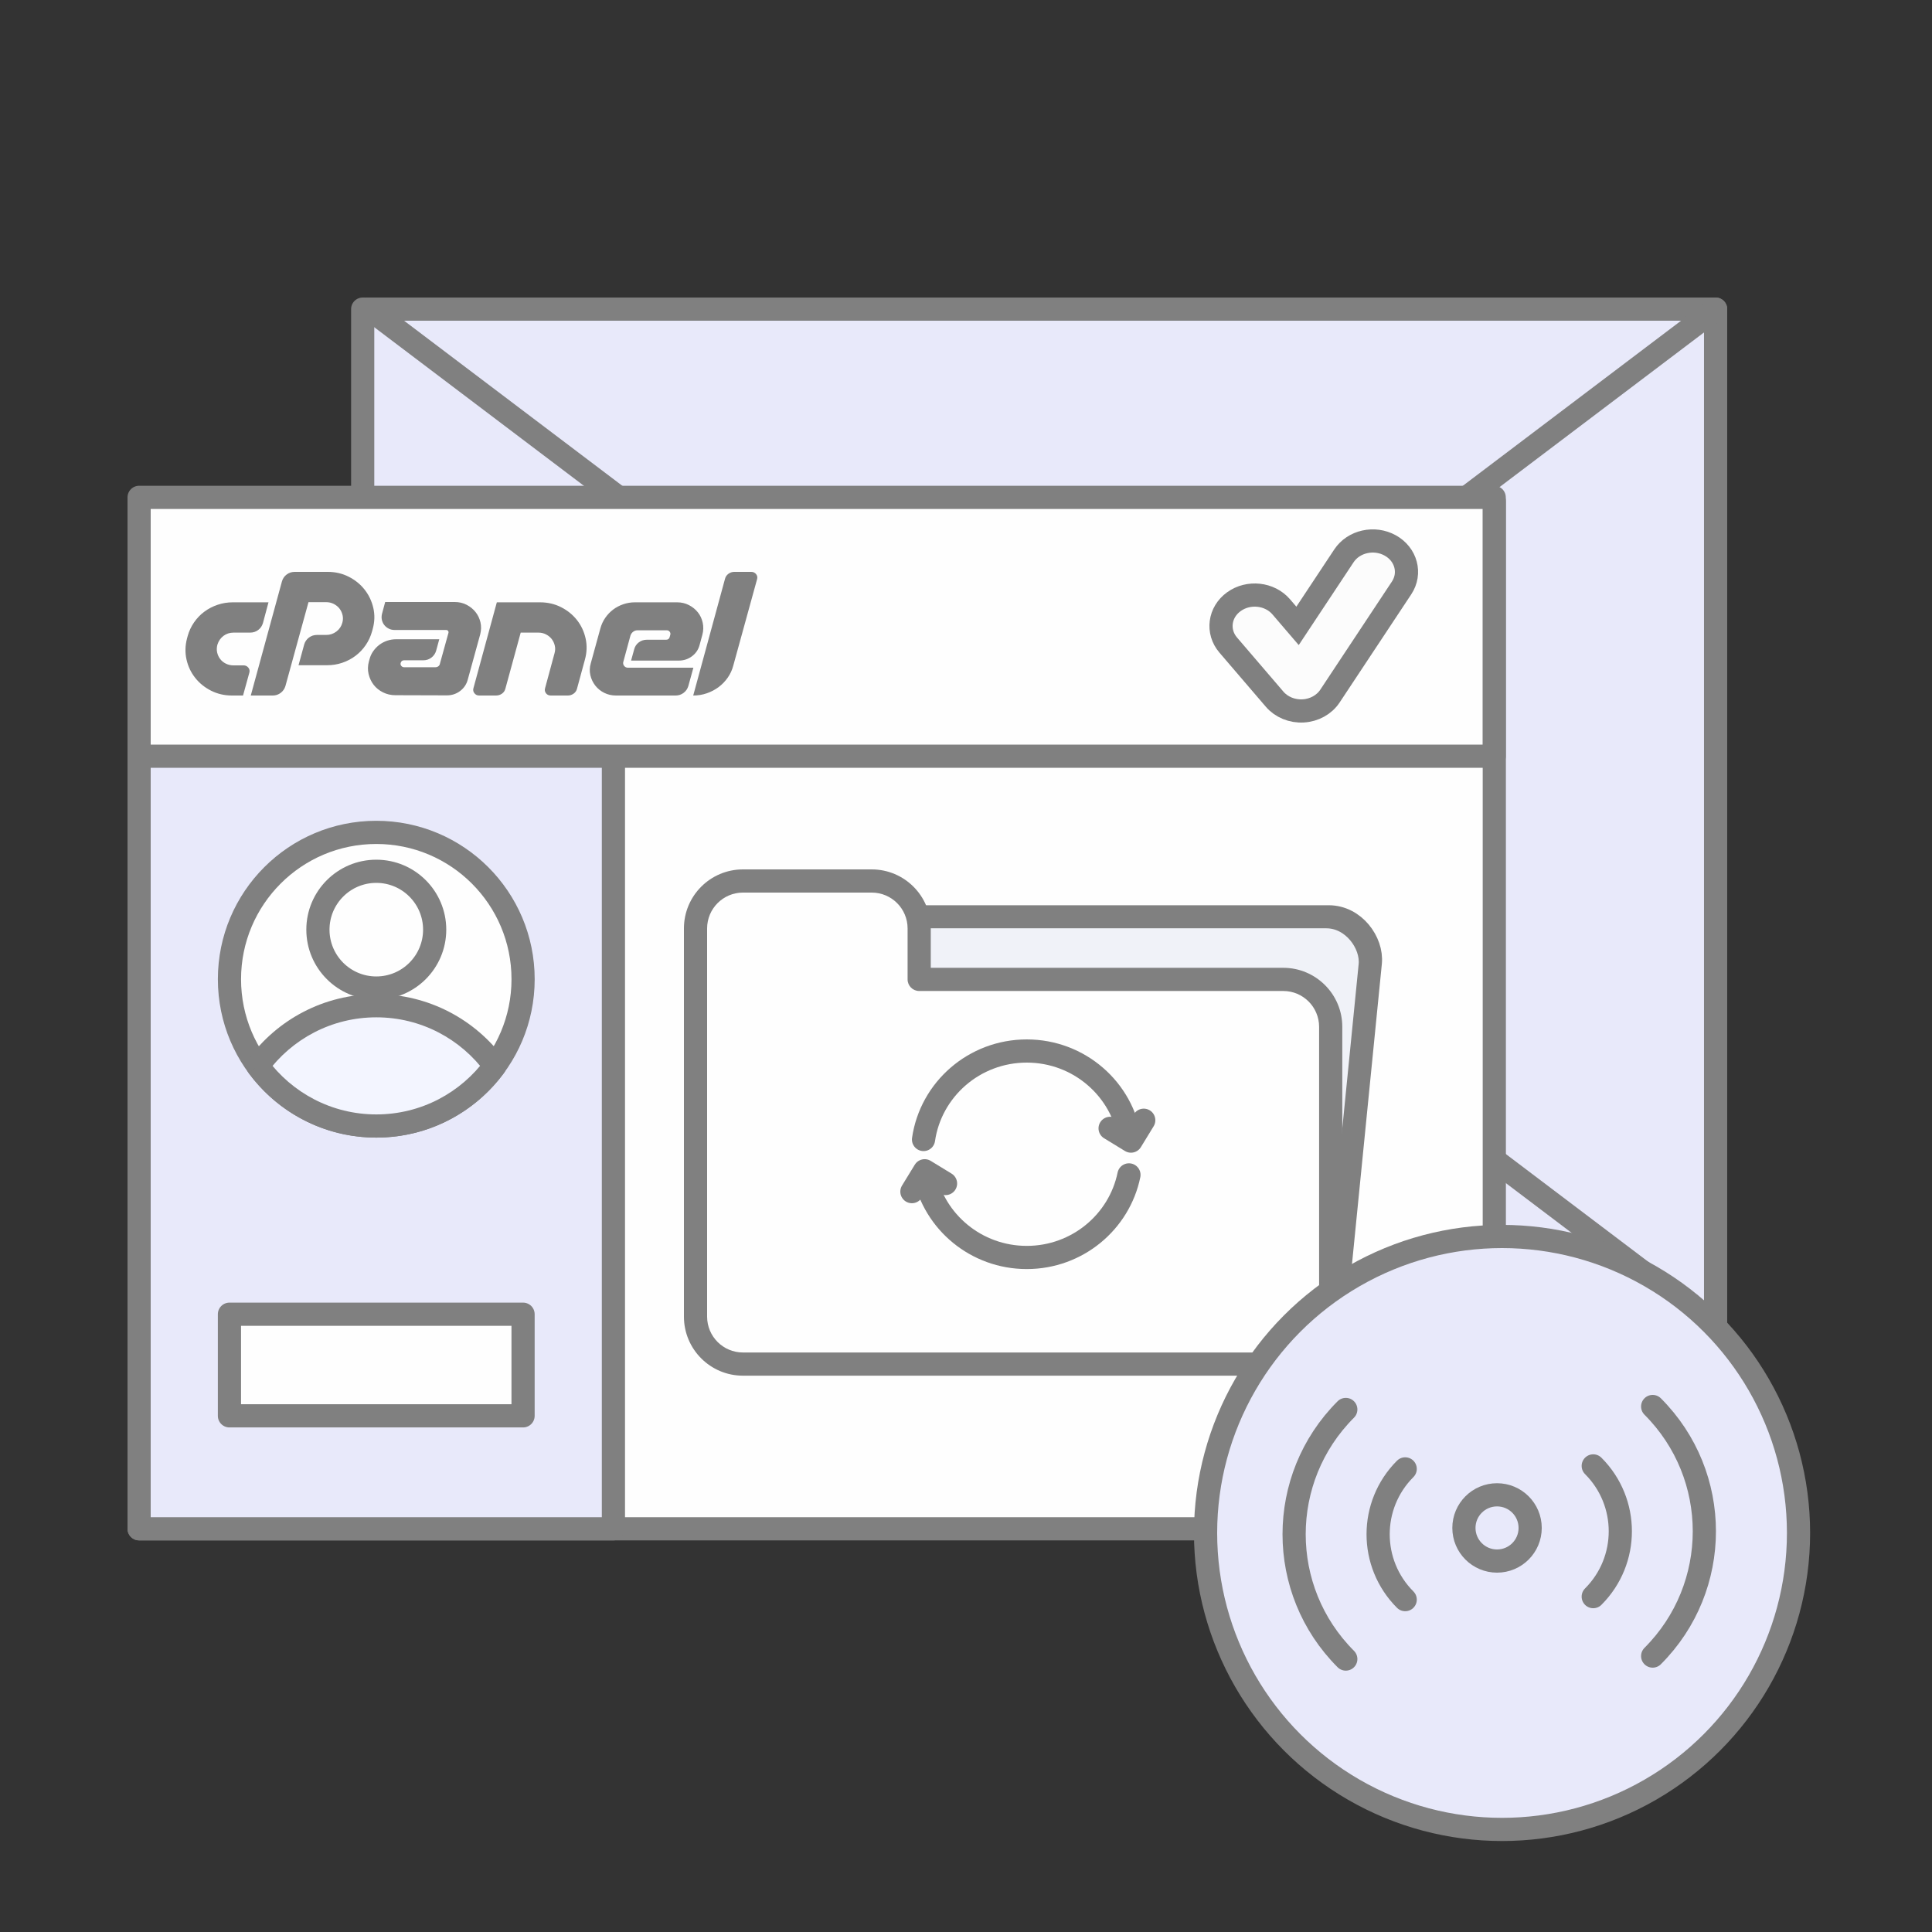 <?xml version="1.0" encoding="UTF-8"?>
<svg xmlns="http://www.w3.org/2000/svg" width="125" height="125" viewBox="0 0 125 125" fill="none">
  <rect x="0" y="0" width="125" height="125" fill="#333333" stroke="none"/>
  <rect x="23.466" y="20" width="87.533" height="66.313" fill="#E8E9FA" stroke="#808080" stroke-width="1.5" stroke-linejoin="round"></rect>
  <path d="M111 20L23.909 85.871" stroke="#808080" stroke-width="1.5" stroke-linecap="round" stroke-linejoin="round"></path>
  <path d="M23.909 20L111 85.871" stroke="#808080" stroke-width="1.5" stroke-linecap="round" stroke-linejoin="round"></path>
  <rect x="9" y="32.421" width="87.681" height="66.491" fill="#FEFEFE" stroke="#808080" stroke-width="1.5" stroke-linejoin="round"></rect>
  <rect width="41.096" height="28.93" rx="3.07" transform="matrix(1 0 -0.099 0.995 47.863 59.315)" fill="#F0F2F8" stroke="#808080" stroke-width="1.5" stroke-linejoin="round"></rect>
  <path fill-rule="evenodd" clip-rule="evenodd" d="M48.07 57C46.374 57 45 58.374 45 60.07V78.819C45 78.826 45 78.833 45 78.84V85.186C45 86.882 46.375 88.256 48.07 88.256H83.026C84.722 88.256 86.096 86.882 86.096 85.186V66.437C86.096 64.742 84.722 63.367 83.026 63.367H59.471V60.07C59.471 58.374 58.096 57 56.4 57H48.07Z" fill="#FEFEFE"></path>
  <path d="M45 78.84H45.75L45.75 78.835L45 78.84ZM59.471 63.367H58.721C58.721 63.781 59.056 64.117 59.471 64.117V63.367ZM45.75 60.07C45.75 58.789 46.789 57.75 48.07 57.75V56.25C45.96 56.25 44.25 57.96 44.25 60.07H45.75ZM45.75 78.819V60.07H44.25V78.819H45.75ZM45.75 78.835C45.75 78.83 45.75 78.824 45.75 78.819H44.25C44.25 78.828 44.25 78.836 44.25 78.845L45.75 78.835ZM45.75 85.186V78.84H44.25V85.186H45.75ZM48.07 87.506C46.789 87.506 45.75 86.468 45.75 85.186H44.25C44.25 87.296 45.96 89.006 48.07 89.006V87.506ZM83.026 87.506H48.07V89.006H83.026V87.506ZM85.346 85.186C85.346 86.468 84.308 87.506 83.026 87.506V89.006C85.136 89.006 86.846 87.296 86.846 85.186H85.346ZM85.346 66.437V85.186H86.846V66.437H85.346ZM83.026 64.117C84.308 64.117 85.346 65.156 85.346 66.437H86.846C86.846 64.328 85.136 62.617 83.026 62.617V64.117ZM59.471 64.117H83.026V62.617H59.471V64.117ZM58.721 60.07V63.367H60.221V60.07H58.721ZM56.4 57.75C57.682 57.75 58.721 58.789 58.721 60.07H60.221C60.221 57.96 58.51 56.25 56.4 56.25V57.75ZM48.07 57.75H56.4V56.25H48.07V57.75Z" fill="#808080"></path>
  <path d="M73.043 76.015C72.418 79.063 69.695 81.358 66.431 81.358C63.167 81.358 60.444 79.063 59.819 76.015M59.752 73.725C60.22 70.488 63.032 68 66.431 68C69.83 68 72.642 70.488 73.11 73.725" stroke="#808080" stroke-width="1.5" stroke-linecap="round" stroke-linejoin="round"></path>
  <path d="M74 72.479L73.174 73.829L71.824 73.004" stroke="#808080" stroke-width="1.5" stroke-linecap="round" stroke-linejoin="round"></path>
  <path d="M59 77.098L59.826 75.748L61.176 76.573" stroke="#808080" stroke-width="1.5" stroke-linecap="round" stroke-linejoin="round"></path>
  <rect x="9" y="32.421" width="30.688" height="66.491" fill="#E8E9FA" stroke="#808080" stroke-width="1.5" stroke-linejoin="round"></rect>
  <rect x="14.845" y="85.029" width="18.997" height="6.576" fill="#FEFEFE" stroke="#808080" stroke-width="1.5" stroke-linejoin="round"></rect>
  <circle cx="24.345" cy="63.354" r="9.499" fill="#FEFEFE" stroke="#808080" stroke-width="1.5" stroke-linejoin="round"></circle>
  <path fill-rule="evenodd" clip-rule="evenodd" d="M16.681 68.962C18.409 66.603 21.2 65.071 24.349 65.071C27.497 65.071 30.287 66.602 32.016 68.961C30.287 71.32 27.497 72.853 24.348 72.853C21.2 72.853 18.409 71.321 16.681 68.962Z" fill="#F3F5FF"></path>
  <path d="M16.681 68.962L16.076 68.519C15.882 68.783 15.882 69.142 16.076 69.406L16.681 68.962ZM32.016 68.961L32.621 69.404C32.814 69.14 32.814 68.782 32.621 68.518L32.016 68.961ZM17.286 69.406C18.879 67.231 21.449 65.821 24.349 65.821V64.321C20.951 64.321 17.939 65.975 16.076 68.519L17.286 69.406ZM24.349 65.821C27.248 65.821 29.817 67.23 31.411 69.404L32.621 68.518C30.757 65.975 27.746 64.321 24.349 64.321V65.821ZM31.411 68.518C29.817 70.693 27.247 72.103 24.348 72.103V73.603C27.746 73.603 30.757 71.948 32.621 69.404L31.411 68.518ZM24.348 72.103C21.449 72.103 18.879 70.693 17.286 68.519L16.076 69.406C17.939 71.949 20.95 73.603 24.348 73.603V72.103Z" fill="#808080"></path>
  <circle cx="24.346" cy="60.149" r="3.777" fill="#FEFEFE" stroke="#808080" stroke-width="1.5" stroke-linejoin="round"></circle>
  <rect x="9" y="32.179" width="87.674" height="16.746" fill="#FEFEFE" stroke="#808080" stroke-width="1.5" stroke-linejoin="round"></rect>
  <path fill-rule="evenodd" clip-rule="evenodd" d="M89.95 35.291C90.98 35.864 91.308 37.094 90.683 38.038L86.047 45.038C85.675 45.599 85.027 45.957 84.313 45.996C83.599 46.036 82.908 45.752 82.466 45.236L79.466 41.736C78.722 40.867 78.886 39.61 79.834 38.928C80.781 38.245 82.153 38.396 82.897 39.264L83.951 40.494L86.953 35.962C87.578 35.018 88.92 34.718 89.95 35.291Z" fill="#FCFCFC" stroke="#808080" stroke-width="1.5"></path>
  <path d="M15.059 38.97H17.371L17.013 40.31C16.958 40.497 16.856 40.647 16.706 40.76C16.556 40.873 16.382 40.93 16.184 40.93H15.11C14.864 40.93 14.648 41 14.46 41.14C14.273 41.28 14.141 41.47 14.066 41.71C14.019 41.89 14.014 42.06 14.051 42.22C14.088 42.38 14.155 42.522 14.251 42.645C14.346 42.768 14.469 42.867 14.619 42.94C14.769 43.014 14.932 43.05 15.11 43.05H15.765C15.887 43.05 15.988 43.099 16.067 43.195C16.145 43.292 16.167 43.4 16.133 43.52L15.724 45H15.008C14.517 45 14.065 44.895 13.652 44.685C13.239 44.475 12.896 44.197 12.624 43.85C12.351 43.504 12.165 43.108 12.066 42.665C11.967 42.222 11.979 41.767 12.102 41.3L12.143 41.15C12.232 40.83 12.37 40.535 12.557 40.265C12.745 39.995 12.966 39.765 13.222 39.575C13.478 39.385 13.763 39.237 14.077 39.13C14.39 39.023 14.718 38.97 15.059 38.97ZM16.225 45L18.241 37.62C18.295 37.433 18.397 37.283 18.547 37.17C18.697 37.057 18.871 37 19.069 37H21.208C21.699 37 22.15 37.105 22.563 37.315C22.976 37.525 23.319 37.803 23.591 38.15C23.864 38.497 24.052 38.892 24.154 39.335C24.256 39.779 24.243 40.233 24.113 40.7L24.072 40.85C23.984 41.17 23.847 41.465 23.663 41.735C23.479 42.005 23.259 42.237 23.003 42.43C22.747 42.623 22.462 42.773 22.149 42.88C21.835 42.987 21.508 43.04 21.167 43.04H19.315L19.683 41.69C19.738 41.51 19.84 41.363 19.99 41.25C20.14 41.137 20.314 41.08 20.512 41.08H21.105C21.351 41.08 21.571 41.007 21.765 40.86C21.96 40.713 22.087 40.523 22.149 40.29C22.197 40.123 22.202 39.96 22.164 39.8C22.127 39.64 22.06 39.498 21.965 39.375C21.869 39.252 21.746 39.152 21.596 39.075C21.446 38.998 21.283 38.96 21.105 38.96H19.959L18.466 44.39C18.411 44.57 18.309 44.717 18.159 44.83C18.009 44.943 17.838 45 17.647 45H16.225ZM28.983 41.06L29.014 40.95C29.027 40.897 29.019 40.852 28.988 40.815C28.957 40.779 28.915 40.76 28.86 40.76H25.535C25.392 40.76 25.262 40.73 25.146 40.67C25.03 40.61 24.935 40.532 24.86 40.435C24.785 40.339 24.734 40.227 24.706 40.1C24.679 39.973 24.683 39.843 24.717 39.71L24.921 38.95H29.423C29.703 38.95 29.958 39.01 30.19 39.13C30.422 39.25 30.615 39.407 30.768 39.6C30.922 39.793 31.027 40.015 31.086 40.265C31.143 40.515 31.138 40.773 31.07 41.04L30.262 43.98C30.18 44.28 30.015 44.523 29.766 44.71C29.517 44.897 29.232 44.99 28.912 44.99L25.586 44.98C25.293 44.98 25.024 44.918 24.778 44.795C24.533 44.672 24.331 44.508 24.174 44.305C24.017 44.102 23.909 43.868 23.847 43.605C23.786 43.342 23.793 43.073 23.867 42.8L23.909 42.65C23.956 42.464 24.036 42.29 24.149 42.13C24.262 41.97 24.393 41.833 24.543 41.72C24.693 41.607 24.86 41.518 25.044 41.455C25.228 41.392 25.423 41.36 25.627 41.36H28.42L28.216 42.11C28.161 42.29 28.059 42.437 27.909 42.55C27.759 42.663 27.588 42.72 27.397 42.72H26.149C26.033 42.72 25.958 42.777 25.924 42.89C25.904 42.964 25.917 43.029 25.965 43.085C26.013 43.142 26.074 43.17 26.149 43.17H28.165C28.24 43.17 28.304 43.15 28.359 43.11C28.413 43.07 28.448 43.017 28.461 42.95L28.482 42.87L28.983 41.06ZM34.938 38.97C35.435 38.97 35.891 39.075 36.303 39.285C36.716 39.495 37.059 39.773 37.332 40.12C37.604 40.467 37.79 40.864 37.889 41.31C37.988 41.757 37.973 42.214 37.843 42.68L37.332 44.56C37.297 44.693 37.224 44.8 37.112 44.88C36.999 44.96 36.875 45 36.738 45H35.633C35.504 45 35.401 44.952 35.326 44.855C35.251 44.758 35.231 44.65 35.265 44.53L35.879 42.26C35.926 42.093 35.932 41.93 35.894 41.77C35.856 41.61 35.79 41.468 35.695 41.345C35.599 41.222 35.476 41.122 35.326 41.045C35.176 40.968 35.013 40.93 34.835 40.93H33.689L32.697 44.56C32.663 44.693 32.59 44.8 32.477 44.88C32.364 44.96 32.236 45 32.093 45H30.999C30.876 45 30.775 44.952 30.697 44.855C30.619 44.758 30.596 44.65 30.63 44.53L32.145 38.97H34.938ZM40.964 40.875C40.882 40.938 40.824 41.02 40.79 41.12L40.329 42.82C40.302 42.913 40.319 43 40.38 43.08C40.442 43.16 40.524 43.2 40.626 43.2H44.862L44.534 44.39C44.48 44.57 44.377 44.717 44.227 44.83C44.077 44.943 43.907 45 43.716 45H39.859C39.579 45 39.323 44.942 39.091 44.825C38.859 44.709 38.667 44.552 38.513 44.355C38.36 44.158 38.254 43.935 38.196 43.685C38.138 43.435 38.147 43.18 38.222 42.92L38.846 40.65C38.914 40.404 39.02 40.177 39.163 39.97C39.306 39.763 39.475 39.587 39.669 39.44C39.864 39.293 40.082 39.178 40.324 39.095C40.566 39.012 40.817 38.97 41.076 38.97H43.808C44.087 38.97 44.343 39.03 44.575 39.15C44.807 39.27 45 39.427 45.153 39.62C45.307 39.813 45.411 40.037 45.465 40.29C45.52 40.543 45.513 40.8 45.445 41.06L45.261 41.74C45.179 42.04 45.013 42.282 44.764 42.465C44.515 42.648 44.234 42.74 43.92 42.74H40.831L41.035 42C41.083 41.82 41.182 41.673 41.332 41.56C41.482 41.447 41.656 41.39 41.854 41.39H43.102C43.218 41.39 43.293 41.333 43.327 41.22L43.368 41.07C43.388 40.997 43.375 40.93 43.327 40.87C43.279 40.81 43.218 40.78 43.143 40.78H41.24C41.138 40.78 41.045 40.812 40.964 40.875ZM44.851 45L46.908 37.45C46.942 37.317 47.015 37.208 47.128 37.125C47.24 37.042 47.368 37 47.511 37H48.606C48.736 37 48.84 37.048 48.918 37.145C48.996 37.242 49.019 37.35 48.984 37.47L47.45 43.04C47.375 43.334 47.254 43.6 47.087 43.84C46.919 44.08 46.722 44.285 46.493 44.455C46.265 44.625 46.011 44.758 45.731 44.855C45.451 44.952 45.158 45 44.851 45Z" fill="#808080"></path>
  <circle cx="97.182" cy="99.182" r="19.182" fill="#E8E9FA" stroke="#808080" stroke-width="1.5" stroke-linejoin="round"></circle>
  <circle cx="96.858" cy="98.857" r="2.143" fill="#E8E9FA" stroke="#808080" stroke-width="1.5" stroke-linejoin="round"></circle>
  <path d="M106.927 107.147C111.386 102.688 111.386 95.459 106.927 91" stroke="#808080" stroke-width="1.5" stroke-linecap="round" stroke-linejoin="round"></path>
  <path d="M87.073 91.192C82.614 95.651 82.614 102.881 87.073 107.34" stroke="#808080" stroke-width="1.5" stroke-linecap="round" stroke-linejoin="round"></path>
  <path d="M103.082 103.302C105.418 100.966 105.418 97.18 103.082 94.844" stroke="#808080" stroke-width="1.5" stroke-linecap="round" stroke-linejoin="round"></path>
  <path d="M90.916 95.037C88.581 97.373 88.581 101.16 90.916 103.495" stroke="#808080" stroke-width="1.5" stroke-linecap="round" stroke-linejoin="round"></path>
</svg>

